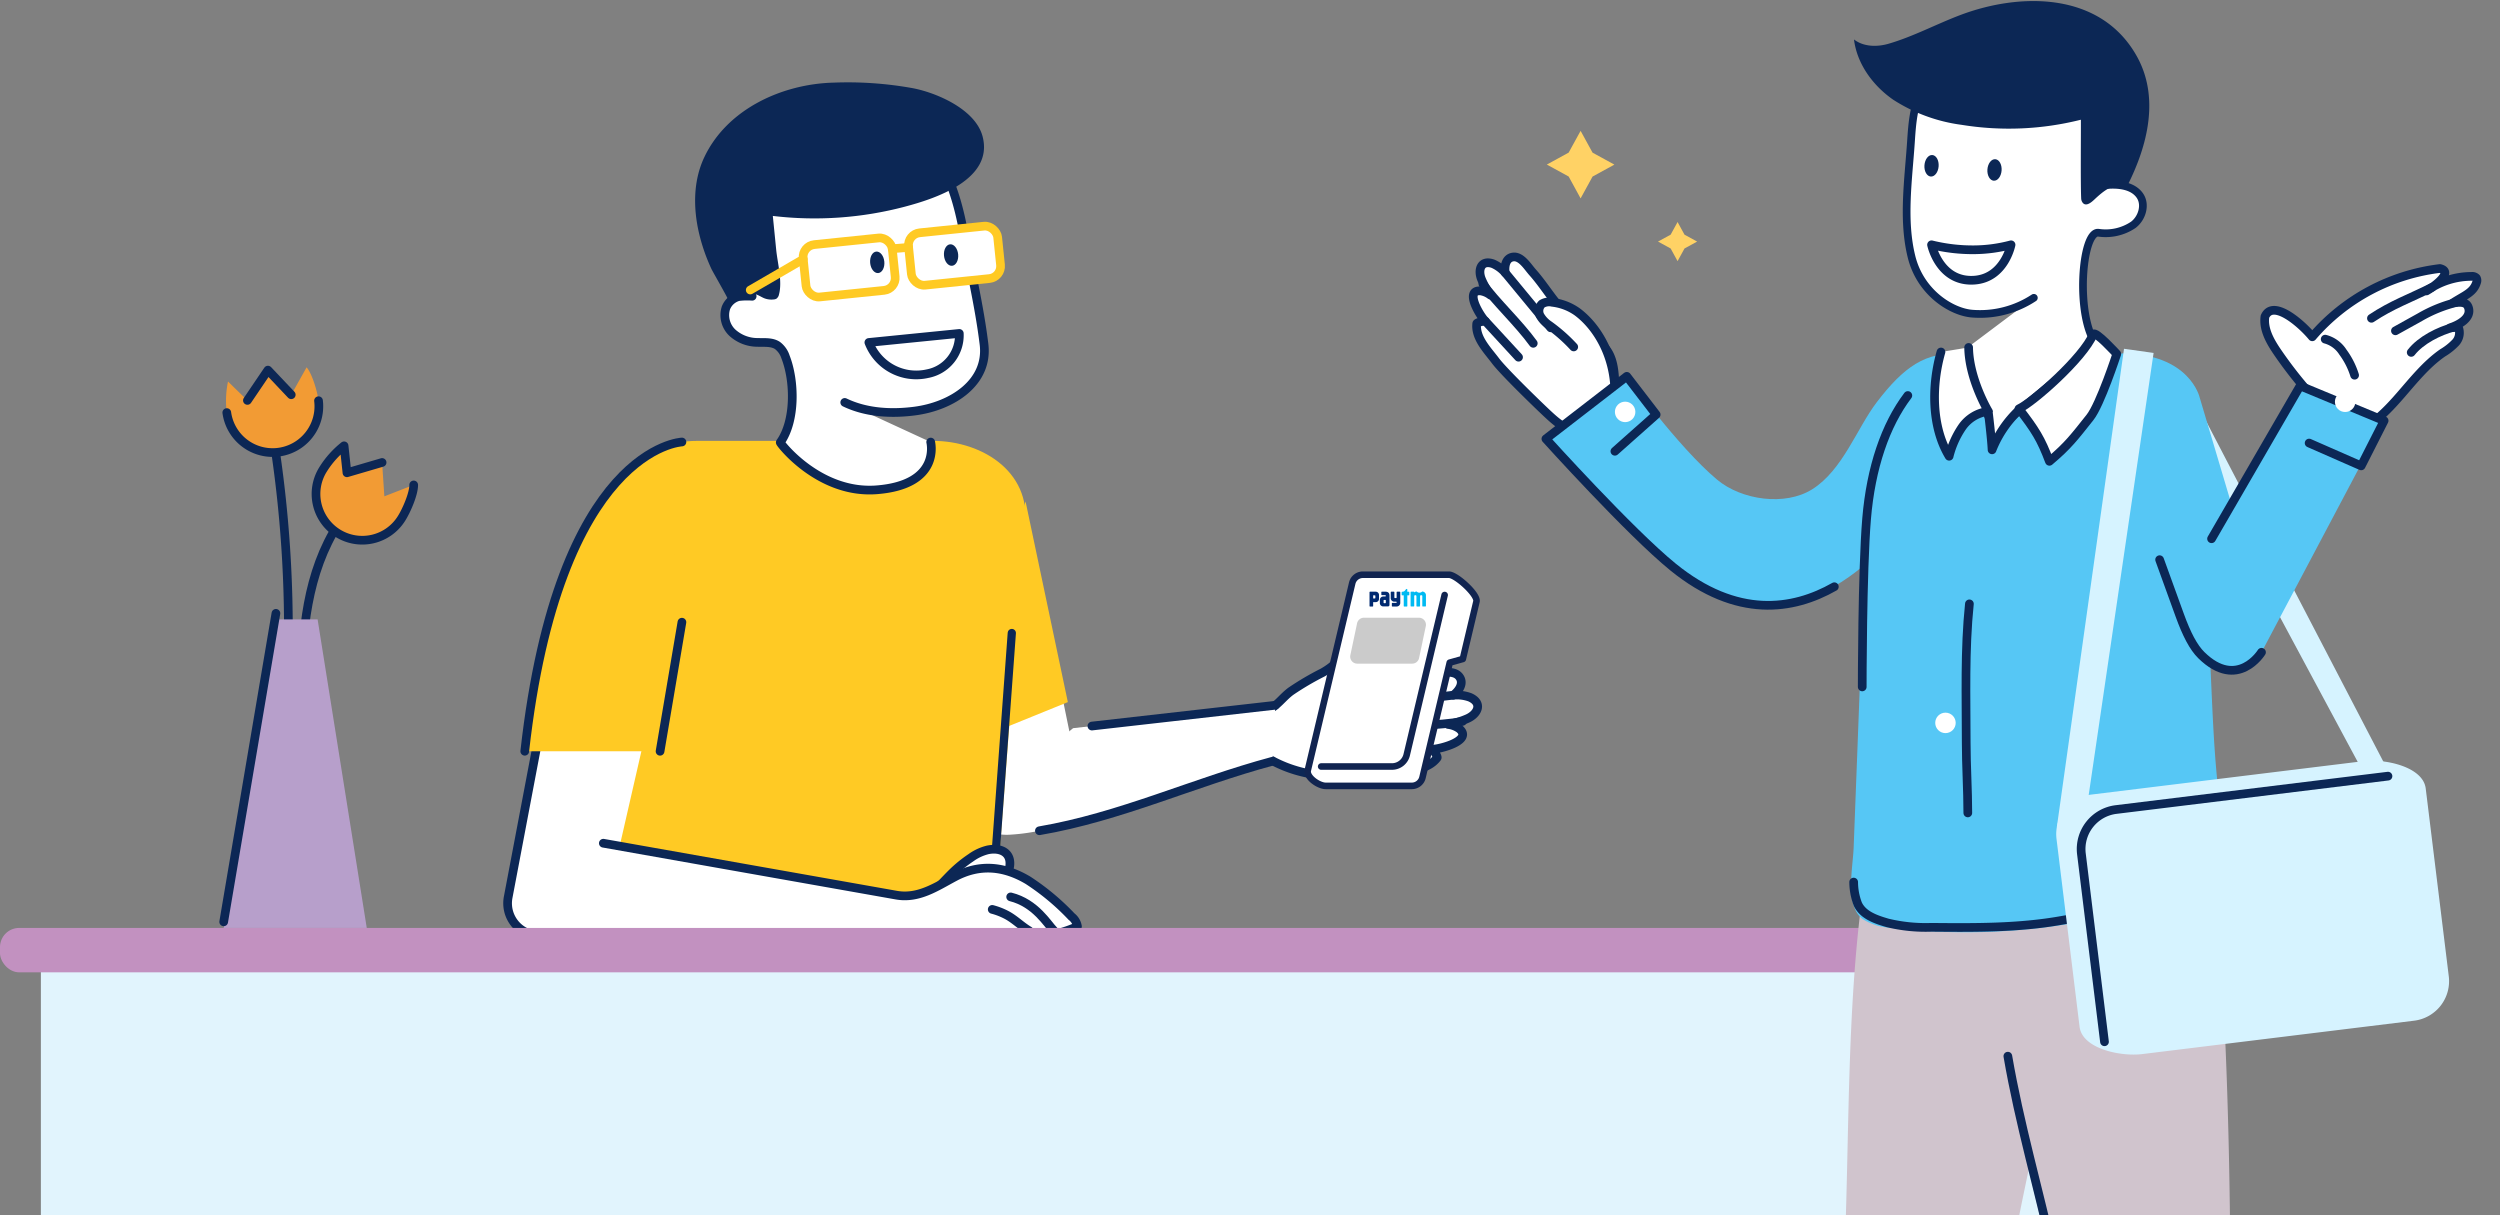 <svg xmlns="http://www.w3.org/2000/svg" xmlns:xlink="http://www.w3.org/1999/xlink" width="502" height="244" viewBox="0 0 502 244">
  <rect x="0" y="0" width="502" height="244" fill="#808080" stroke="none"/>
  <defs>
    <clipPath id="clip-path">
      <rect id="Rectangle_16293" data-name="Rectangle 16293" width="502" height="244" transform="translate(482 4681)" fill="#fff"/>
    </clipPath>
  </defs>
  <g id="Mask_Group_368" data-name="Mask Group 368" transform="translate(-482 -4681)" clip-path="url(#clip-path)">
    <g id="Group_23992" data-name="Group 23992" transform="translate(0 -266)">
      <path id="Path_25524" data-name="Path 25524" d="M33,93.16h6L5.415,2.011.012,0Z" transform="translate(967.441 5113.094) rotate(172)" fill="#d6f3ff"/>
      <path id="Rectangle_15833" data-name="Rectangle 15833" d="M0,0H404.789a0,0,0,0,1,0,0V154.75a10,10,0,0,1-10,10H10a10,10,0,0,1-10-10V0A0,0,0,0,1,0,0Z" transform="translate(490.208 5140.563)" fill="#e1f4fd"/>
      <path id="Path_25445" data-name="Path 25445" d="M391.8,33.728l2.4,4.382,4.382,2.4-4.382,2.4-2.4,4.382L389.4,42.9l-4.382-2.4,4.382-2.4Z" transform="translate(407.586 4939.544)" fill="#ffd265"/>
      <path id="Path_25446" data-name="Path 25446" d="M380.652,79.708l1.389,2.539,2.539,1.389-2.539,1.389-1.389,2.539-1.389-2.539-2.54-1.389,2.54-1.389Z" transform="translate(438.205 4911.872)" fill="#ffd265"/>
      <g id="Group_22655" data-name="Group 22655" transform="translate(729.755 5075.116)">
        <path id="Path_25447" data-name="Path 25447" d="M320.376,159.762a14.6,14.6,0,0,1-4.837,4.37,56.762,56.762,0,0,0-6.3,3.7c-1.664,1.188-2.855,3.071-4.764,3.864-1.436.6-3.057.643-4.485,1.257s-2.689,2.191-2.123,3.639a4.093,4.093,0,0,0,1.428,1.6c.856.67,1.68,1.383,2.495,2.1,1.079.952,1.565.746,2.87,1.173A7.383,7.383,0,0,1,305.8,182a25.874,25.874,0,0,0,12.837,2.826,74.9,74.9,0,0,0,11.194-.5c2.866-.471,6.8-.548,8.72-3.092.153-.2-.685-1.464-1-1.715,1.567-.012,8.281-1.751,5.441-4.132a4.814,4.814,0,0,0-2.232-.842,17.683,17.683,0,0,0,3.845-1.173c2.116-.92,3.144-3.117.536-4.283a7.727,7.727,0,0,0-3.333-.425c1.088-.868,2.2-2.368,1.2-3.7-1.127-1.5-3.889-.719-5.534-.59-2.789.221-14.794,2.326-16.122,2.361a16.044,16.044,0,0,0,2.382-3.988,6.011,6.011,0,0,0,0-4.542c-.281-.607-.919-1.218-1.535-.959a1.607,1.607,0,0,0-.672.747A20.037,20.037,0,0,1,320.376,159.762Z" transform="translate(-297.728 -157.185)" fill="#fff" stroke="#0c2755" stroke-linecap="round" stroke-linejoin="round" stroke-width="1.746"/>
        <line id="Line_2129" data-name="Line 2129" x1="15.791" y2="1.858" transform="translate(28.288 11.476)" fill="#fff" stroke="#0c2755" stroke-linecap="round" stroke-linejoin="round" stroke-width="1.746"/>
        <path id="Path_25448" data-name="Path 25448" d="M341.568,172.709c-4.57.872-11.8.789-17.224,1.774" transform="translate(-295.646 -155.971)" fill="#fff" stroke="#0c2755" stroke-linecap="round" stroke-linejoin="round" stroke-width="1.746"/>
        <line id="Line_2130" data-name="Line 2130" x1="10.897" y2="0.685" transform="translate(28.925 22.33)" fill="#fff" stroke="#0c2755" stroke-linecap="round" stroke-linejoin="round" stroke-width="1.746"/>
      </g>
      <path id="Path_25449" data-name="Path 25449" d="M309.911,169.707l-40.6,4.6c-2.771,2.3-4.6,3.738-8.011,4.654a23.024,23.024,0,0,0-10.745,6.77,7.107,7.107,0,0,0-2.177,4.315,5.28,5.28,0,0,0,2.821,4.533,10.48,10.48,0,0,0,5.429,1.116,40.2,40.2,0,0,0,5.914-.789c16.2-2.769,30.882-9.679,46.79-13.956" transform="translate(428.168 4918.91)" fill="#fff"/>
      <rect id="Rectangle_15834" data-name="Rectangle 15834" width="18.837" height="21.053" transform="translate(676.593 5089.439) rotate(-11.594)" fill="#fff"/>
      <path id="Path_25450" data-name="Path 25450" d="M260.089,131.757l8.488,40.285-24.316,9.873" transform="translate(427.846 4915.942)" fill="#ffca24"/>
      <g id="Group_22659" data-name="Group 22659" transform="translate(583.923 4963.551)">
        <path id="Path_25451" data-name="Path 25451" d="M242.325,95.023a21.831,21.831,0,0,1,4.12,8.9,1.219,1.219,0,0,1,0,.732,1.172,1.172,0,0,1-.672.532,8.113,8.113,0,0,1-3.172.635" transform="translate(-156.228 -50.481)" fill="none" stroke="#1a1818" stroke-miterlimit="10" stroke-width="1.191"/>
        <path id="Path_25452" data-name="Path 25452" d="M234.874,91a6.216,6.216,0,0,1,.176,3.59" transform="translate(-156.81 -50.795)" fill="none" stroke="#1a1818" stroke-miterlimit="10" stroke-width="1.191"/>
        <path id="Path_25453" data-name="Path 25453" d="M248.334,90.544a4.976,4.976,0,0,1,.4,3.942" transform="translate(-155.758 -50.831)" fill="none" stroke="#1a1818" stroke-miterlimit="10" stroke-width="1.191"/>
        <path id="Path_25454" data-name="Path 25454" d="M246.357,110.787c-2.256.743-7.84-.571-10.722-2.463-.171,1.886-.023,5.562,4.305,6.127" transform="translate(-156.754 -49.441)" fill="none" stroke="#1a1818" stroke-miterlimit="10" stroke-width="1.191"/>
        <path id="Path_25455" data-name="Path 25455" d="M241.505,121.594a17.224,17.224,0,0,0-.457,4.075" transform="translate(-156.328 -48.403)" fill="none" stroke="#00a1ed" stroke-miterlimit="10" stroke-width="1.191"/>
        <path id="Path_25456" data-name="Path 25456" d="M226.353,119.389A10.5,10.5,0,0,1,220.5,116.2" transform="translate(-157.934 -48.825)" fill="none" stroke="#00a1ed" stroke-miterlimit="10" stroke-width="1.191"/>
        <path id="Path_25457" data-name="Path 25457" d="M163.96,225.381h95.5l6.608-86.626c2.208-11.7-8.187-18.286-18.285-18.286H200.342c-10.1,0-19.478,7.652-21.559,18.286Z" transform="translate(-162.356 -48.491)" fill="#ffca24"/>
        <line id="Line_2131" data-name="Line 2131" y1="43.619" x2="3.199" transform="translate(98.049 110.558)" fill="#fff" stroke="#0c2755" stroke-linecap="round" stroke-linejoin="round" stroke-width="1.654"/>
        <path id="Path_25458" data-name="Path 25458" d="M227.011,116.951c4.306,2.069,9.308,2.348,14.009,1.739,7.593-.985,14.887-5.762,13.957-13.405-.948-7.8-2.831-15.585-4.24-23.229-.7-3.787-2.46-10.947-5.331-13.894-2.49-2.556-5.83-.9-9.429-1.084a31.694,31.694,0,0,0-15.971,3.961,25.025,25.025,0,0,0-8.95,7.157,18.808,18.808,0,0,0-2.638,17.438,14.234,14.234,0,0,0-2.742.071,3.774,3.774,0,0,0-2.533,2.288,4.853,4.853,0,0,0,1.329,4.982,7.529,7.529,0,0,0,4.974,1.922c1.388.052,2.9-.143,4.055.62a4.671,4.671,0,0,1,1.613,2.292c1.879,4.793,2.068,12.79-1.047,17.172-.091.126,7.808,10.425,19.376,9.514,12.989-1.024,10.828-9.584,10.828-9.584" transform="translate(-159.31 -52.694)" fill="#fff" stroke="#0c2755" stroke-linecap="round" stroke-linejoin="round" stroke-width="1.746"/>
        <path id="Path_25459" data-name="Path 25459" d="M213,80.52a70.97,70.97,0,0,0,26.524-1.862c5.933-1.573,17.88-5.389,15.6-14.093-1.473-5.623-9.7-8.963-14.366-9.759a73.189,73.189,0,0,0-15.626-1.052c-10.225.275-21.366,5.28-25.939,15.082-2.163,4.636-2.174,9.959-1.073,14.875a37.156,37.156,0,0,0,2.557,7.46c.252.546,3.49,6.146,3.381,6.247a5.562,5.562,0,0,1,6-.976c.46.213.892.491,1.368.662a3.962,3.962,0,0,0,1.739.187,1.315,1.315,0,0,0,.556-.153,1.363,1.363,0,0,0,.518-.855c.718-2.648-.3-6.315-.567-9.033Q213.339,83.884,213,80.52Z" transform="translate(-159.741 -53.711)" fill="#0c2755"/>
        <g id="Group_22657" data-name="Group 22657" transform="translate(48.725 28.609)">
          <g id="Group_22656" data-name="Group 22656" transform="translate(10.374 0)">
            <rect id="Rectangle_15835" data-name="Rectangle 15835" width="17.993" height="10.575" rx="2.497" transform="translate(40.138 10.52) rotate(174.122)" stroke-width="1.746" stroke="#ffca24" stroke-linecap="round" stroke-linejoin="round" fill="#fff"/>
            <rect id="Rectangle_15836" data-name="Rectangle 15836" width="17.993" height="10.575" rx="2.497" transform="translate(18.981 12.888) rotate(174.122)" stroke-width="1.746" stroke="#ffca24" stroke-linecap="round" stroke-linejoin="round" fill="#fff"/>
          </g>
          <line id="Line_2132" data-name="Line 2132" x1="3.3" y2="0.263" transform="translate(28.507 4.521)" fill="#fff" stroke="#ffca24" stroke-linecap="round" stroke-linejoin="round" stroke-width="1.746"/>
          <line id="Line_2133" data-name="Line 2133" x1="10.65" y2="6.185" transform="translate(0 6.889)" fill="#fff" stroke="#ffca24" stroke-linecap="round" stroke-linejoin="round" stroke-width="1.746"/>
        </g>
        <path id="Path_25460" data-name="Path 25460" d="M247.915,100.455a7.842,7.842,0,0,1-6.4,8.084,10.192,10.192,0,0,1-11.759-6.269Z" transform="translate(-157.21 -50.056)" fill="#fff" stroke="#0c2755" stroke-linecap="round" stroke-linejoin="round" stroke-width="1.746"/>
        <path id="Path_25461" data-name="Path 25461" d="M189.977,176.2l-5.765,25.175-11.452,14.6h-3.825a6.461,6.461,0,0,1-6.347-7.666l7.437-39.184" transform="translate(-162.472 -44.687)" fill="#fff"/>
        <path id="Path_25462" data-name="Path 25462" d="M184.212,201.374l-11.452,14.6h-3.825a6.461,6.461,0,0,1-6.347-7.666l7.437-39.184" transform="translate(-162.472 -44.687)" fill="none" stroke="#0c2755" stroke-linecap="round" stroke-linejoin="round" stroke-width="1.746"/>
        <path id="Path_25463" data-name="Path 25463" d="M197.23,120.678s-24.72.988-31.56,62.1h27.17l2.052-25.923" transform="translate(-162.222 -48.475)" fill="#ffca24"/>
        <line id="Line_2134" data-name="Line 2134" y1="25.923" x2="4.39" transform="translate(30.617 108.384)" fill="none" stroke="#0c2755" stroke-linecap="round" stroke-linejoin="round" stroke-width="1.746"/>
        <path id="Path_25464" data-name="Path 25464" d="M197.23,120.678s-24.72.988-31.56,62.1" transform="translate(-162.222 -48.475)" fill="none" stroke="#0c2755" stroke-linecap="round" stroke-linejoin="round" stroke-width="1.746"/>
        <path id="Path_25465" data-name="Path 25465" d="M238.052,207.3c3.274-.81,5.464-3.766,7.885-6.113a26.061,26.061,0,0,1,3.658-2.959,9.729,9.729,0,0,1,3.387-1.58c2.5-.51,4.744.477,4.417,3.221a17.569,17.569,0,0,1-1.655,5" transform="translate(-156.562 -42.544)" fill="#fff" stroke="#0c2755" stroke-linecap="round" stroke-linejoin="round" stroke-width="1.746"/>
        <path id="Path_25466" data-name="Path 25466" d="M181.306,195.4l58.835,10.424c4.463.79,8.054-1.707,11.733-3.663,4.962-2.637,9.834-2.216,14.695.674a48.044,48.044,0,0,1,8.758,7.306,3.106,3.106,0,0,1,1.181,1.971,27.019,27.019,0,0,1-8.861,2.237q-4.684.309-9.371.592-9.667.585-19.335,1.091c-13.115.7-26.234,1.325-39.351,1.989q-13.2.67-26.4,1.424c-2.221.13-5.1-.185-5.672-2.336" transform="translate(-162.078 -42.631)" fill="#fff" stroke="#0c2755" stroke-linecap="round" stroke-linejoin="round" stroke-width="1.746"/>
        <path id="Path_25467" data-name="Path 25467" d="M264.865,212.182c-1.3-1.292-3.677-5.523-8.7-6.786" transform="translate(-155.146 -41.85)" fill="none" stroke="#0c2755" stroke-linecap="round" stroke-linejoin="round" stroke-width="1.746"/>
        <path id="Path_25468" data-name="Path 25468" d="M260.132,212c-1.645-.985-2.924-2.34-4.624-3.214a13.624,13.624,0,0,0-2.775-1.062" transform="translate(-155.414 -41.668)" fill="none" stroke="#0c2755" stroke-linecap="round" stroke-linejoin="round" stroke-width="1.746"/>
        <g id="Group_22658" data-name="Group 22658" transform="translate(72.602 32.372)">
          <ellipse id="Ellipse_953" data-name="Ellipse 953" cx="1.428" cy="2.166" rx="1.428" ry="2.166" transform="translate(14.827 0.268) rotate(-5.392)" fill="#0c2755"/>
          <ellipse id="Ellipse_954" data-name="Ellipse 954" cx="1.428" cy="2.166" rx="1.428" ry="2.166" transform="translate(0 1.73) rotate(-5.392)" fill="#0c2755"/>
        </g>
      </g>
      <path id="Path_25469" data-name="Path 25469" d="M261.517,194.089c16.2-2.769,30.882-9.679,46.79-13.956" transform="translate(429.196 4919.726)" fill="none" stroke="#0c2755" stroke-linecap="round" stroke-linejoin="round" stroke-width="1.746"/>
      <line id="Line_2135" data-name="Line 2135" x1="36.824" y2="4.172" transform="translate(701.255 5088.618)" fill="none" stroke="#0c2755" stroke-linecap="round" stroke-linejoin="round" stroke-width="1.746"/>
      <path id="Path_25470" data-name="Path 25470" d="M131.572,135.821c-6.365,9.8-7.528,22.047-7.429,33.73" transform="translate(418.453 4916.26)" fill="none" stroke="#0c2755" stroke-linecap="round" stroke-linejoin="round" stroke-width="1.746"/>
      <path id="Path_25471" data-name="Path 25471" d="M121.791,164.638a246.807,246.807,0,0,0-2.959-44.971" transform="translate(418.038 4914.997)" fill="none" stroke="#0c2755" stroke-linecap="round" stroke-linejoin="round" stroke-width="1.746"/>
      <g id="Group_22660" data-name="Group 22660" transform="translate(527.398 5020.755)">
        <path id="Path_25472" data-name="Path 25472" d="M123.131,112.279l-4.682-4.949-4.121,6.089-3.893-3.8a18.744,18.744,0,0,0-.247,6.242,9.287,9.287,0,0,0,18.42-2.383c-.24-1.858-1.26-5.385-2.394-6.709Z" transform="translate(-110.047 -106.767)" fill="#f29b34"/>
        <path id="Path_25473" data-name="Path 25473" d="M110.178,115.372a9.287,9.287,0,0,0,18.42-2.383" transform="translate(-110.037 -106.28)" fill="none" stroke="#0c2755" stroke-linecap="round" stroke-linejoin="round" stroke-width="1.746"/>
        <path id="Path_25474" data-name="Path 25474" d="M114.018,113.377l4.12-6.088,4.682,4.949" transform="translate(-109.736 -106.726)" fill="none" stroke="#0c2755" stroke-linecap="round" stroke-linejoin="round" stroke-width="1.746"/>
      </g>
      <g id="Group_22661" data-name="Group 22661" transform="translate(545.492 5036.521)">
        <path id="Path_25475" data-name="Path 25475" d="M140.516,131.532l-.456-6.8-7.054,2.067-.579-5.411a18.714,18.714,0,0,0-4.167,4.654,9.287,9.287,0,1,0,15.715,9.9c1-1.585,2.459-4.953,2.43-6.7Z" transform="translate(-126.829 -121.39)" fill="#f29b34"/>
        <path id="Path_25476" data-name="Path 25476" d="M140.06,124.735l-7.054,2.067-.579-5.411a18.714,18.714,0,0,0-4.167,4.654,9.287,9.287,0,1,0,15.715,9.9c1-1.585,2.459-4.953,2.43-6.7" transform="translate(-126.829 -121.39)" fill="none" stroke="#0c2755" stroke-linecap="round" stroke-linejoin="round" stroke-width="1.746"/>
      </g>
      <path id="Path_25477" data-name="Path 25477" d="M120.09,153.719h8.369l9.87,61.949H109.6Z" transform="translate(417.316 4917.66)" fill="#b79fcb"/>
      <line id="Line_2136" data-name="Line 2136" y1="61.949" x2="10.487" transform="translate(526.918 5070.157)" fill="none" stroke="#0c2755" stroke-linecap="round" stroke-linejoin="round" stroke-width="1.746"/>
      <rect id="Rectangle_15837" data-name="Rectangle 15837" width="420.725" height="8.917" rx="3.851" transform="translate(482 5133.328)" fill="#c291c0"/>
      <g id="Group_22673" data-name="Group 22673" transform="translate(777.833 4947.215)">
        <g id="Group_22668" data-name="Group 22668">
          <g id="Group_22662" data-name="Group 22662" transform="translate(116.732 282.082)">
            <path id="Path_25478" data-name="Path 25478" d="M479.5,305.8c-1.917-3.071-6.847-3.107-10.111-4.2-.965-1.563-5.711-2.218-5.743.071-.107,7.738.275,15.5.621,23.224.356,7.964.786,21.316,1.323,29.27.561,8.306,1.793,16.717-3.277,24.016a.848.848,0,0,0-.215.557.769.769,0,0,0,.2.372,6.958,6.958,0,0,0,6.315,2.043,20.5,20.5,0,0,0,6.448-2.455,1.259,1.259,0,0,0,.885-1.27c1.727-16.881,3.258-39.214,4-56.19C480.126,317.1,481.853,309.575,479.5,305.8Z" transform="translate(-449.684 -300.184)" fill="#ffca24" stroke="#0c2755" stroke-linecap="round" stroke-linejoin="round" stroke-width="1.746"/>
            <path id="Path_25479" data-name="Path 25479" d="M477.778,367.659a2,2,0,0,0-.955.13c-.693.279-.493,1.605-1.031,2.124-1.353,1.3-1.665,1.591-3.521,1.885s-6-.308-7.018-1.885c-.281-.434-.576-.99-1.092-1.006-1.468-.047-4.31,4.368-5.083,5.4l-5.809,6.167c-2.427,3.177-3.728,6.765-1.719,8.42a5.163,5.163,0,0,0,3.715.845c5.353-.418,10.067-3.921,13.3-8.212a5.8,5.8,0,0,1,2.137-2.067,9,9,0,0,1,2.51-.364,6.53,6.53,0,0,0,5.2-4.108c.58-1.623,1.333-5.164.413-6.718A1.351,1.351,0,0,0,477.778,367.659Z" transform="translate(-450.564 -294.908)" fill="#0c2755"/>
            <path id="Path_25517" data-name="Path 25517" d="M0,4.345A11.522,11.522,0,0,1,2.427.816C2.877.318,3.4-.2,4.236.08S5.3.845,5.5,1.852a8.592,8.592,0,0,1-.379,3.463A15.073,15.073,0,0,1,3.842,7.562Z" transform="matrix(1, 0.017, -0.017, 1, 13.111, 71.807)" fill="#0c2755"/>
            <path id="Path_25480" data-name="Path 25480" d="M455.085,389.066c-.36.073-.72.14-1.08.2a1.211,1.211,0,0,0,1.066.232c3.878-.442,7.346-2.48,10.415-4.885,2.648-2.077,2.6-4.395,4.967-5.636,1.066-.559,1.988.166,3.1-.1a9.066,9.066,0,0,0,4.228-1.941,3.751,3.751,0,0,0,1.126-1.764,3.119,3.119,0,0,0,.08-1.117c-.013-.114-.291-.9-.271-.929a8.035,8.035,0,0,1-1.28,1.486,11.264,11.264,0,0,1-3.213,1.623,21.84,21.84,0,0,0-4.01,2.061,21.347,21.347,0,0,0-3.541,3.565c-.321.354-.4.68-.785,1l-3.177,2.663a18.314,18.314,0,0,1-2.8,1.854A16.177,16.177,0,0,1,455.085,389.066Z" transform="translate(-450.317 -294.479)" fill="#0c2755"/>
          </g>
          <g id="Group_22663" data-name="Group 22663" transform="translate(61.669 282.082)">
            <path id="Path_25481" data-name="Path 25481" d="M431.562,305.8c-1.918-3.071-6.848-3.107-10.111-4.2-.965-1.563-5.711-2.218-5.744.071-.107,7.738.275,15.5.621,23.224.357,7.964.787,21.316,1.324,29.27.561,8.306,1.792,16.717-3.278,24.016a.853.853,0,0,0-.215.557.77.77,0,0,0,.2.372,6.959,6.959,0,0,0,6.315,2.043,20.512,20.512,0,0,0,6.449-2.455,1.257,1.257,0,0,0,.884-1.27c1.727-16.881,3.258-39.214,4-56.19C432.193,317.1,433.92,309.575,431.562,305.8Z" transform="translate(-398.37 -300.184)" fill="#ffca24" stroke="#0c2755" stroke-linecap="round" stroke-linejoin="round" stroke-width="1.746"/>
            <path id="Path_25482" data-name="Path 25482" d="M429.954,368.25a4.47,4.47,0,0,0-2.383.793c-1.092.774-1.964,1.876-3.187,2.421a8.183,8.183,0,0,1-3.232.482,3.4,3.4,0,0,1-1.774-.3c-.778-.456-1.053-1.42-1.487-2.21s-1.4-1.518-2.173-1.059c-2.107,3.178-5.151,5.079-8.368,7.03-2.2,1.335-5.823,2.707-7.3,4.927-1.556,2.454.475,5.5,3.836,5.686,3.342.181,7.655-1.227,10.7-2.252,1.431-.481,8.014-3.958,7.749-3.87,1.144-.378,1.3.714,2.44.637,1.538-.1,4.137-.681,5.178-1.808,1.226-1.327.794-3.957.922-5.539.079-.963.746-3.406.343-4.225A1.332,1.332,0,0,0,429.954,368.25Z" transform="translate(-399.515 -294.862)" fill="#0c2755"/>
            <path id="Path_25483" data-name="Path 25483" d="M400.023,383.394a4.735,4.735,0,0,0,3.844,2.129c3.342.182,7.654-1.227,10.7-2.252,1.43-.481,8.013-3.957,7.748-3.87,1.144-.378,1.3.714,2.441.638,1.536-.1,4.136-.681,5.178-1.809a5.2,5.2,0,0,0,.9-3.476C422.23,378.223,407.167,386.666,400.023,383.394Z" transform="translate(-399.475 -294.352)" fill="#0c2755"/>
            <path id="Path_25518" data-name="Path 25518" d="M0,4.345A12.184,12.184,0,0,1,3.179.816,2.446,2.446,0,0,1,5.548.08C6.643.362,6.935.845,7.2,1.852a6.7,6.7,0,0,1-.5,3.463A14.723,14.723,0,0,1,5.032,7.562Z" transform="matrix(1, 0.017, -0.017, 1, 16.072, 71.807)" fill="#0c2755"/>
          </g>
          <path id="Path_25484" data-name="Path 25484" d="M484.9,371.32c.206-3.517,3.732-68.888,3.992-84.3.253-15.116-.594-65.823-3.651-83.453-1.852-10.683-19.26-29.674-30.712-30.21-5.5-.258-14.7,12.717-18.969,15.74-3.7,2.618-6.809,2.772-10.795,4.115a7.892,7.892,0,0,0-3.945,2.712c-.51.619-4.385-.349-3.861-.012-5.572,28.784-4.183,59.742-5.708,88.886-1.259,24.088,3.943,77.434,3.623,91.978a1.229,1.229,0,0,0,.783,1.235c4.625,1.1,10.489,2.587,15.2,1.332,3.339-.89,3.526-2.949,3.973-6.163,1.861-13.374,3.165-32.213,4.174-45.676,1.919-25.591,4.173-39.773,9.485-64.914,2.785,11.3,11.771,50.7,13.337,66.885.639,6.6,1.255,11.68,1.815,18.295.293,3.466.648,12.317,1.032,15.774s-1.564,9.582-.025,12.8c1.3,2.717,4.851,2.586,7.791,2.633,3.214.053,8.554-.183,11.64-1.963C486.372,375.7,484.811,372.924,484.9,371.32Z" transform="translate(-336.943 -28.019)" fill="#d0c4cd"/>
          <path id="Path_25485" data-name="Path 25485" d="M441.868,109.226h15.779c14.4,0,26.071,20.12,26.071,34.844l.272,7.915c.29,8.459.677,16.915,1.055,25.37.357,8.015.729,15.836,1.791,23.787.616,4.6,3.185,13.586-1.022,17.333a4.842,4.842,0,0,1-1.759.862c-4.172,1.377-7.824,1.352-11.988,1.989-2.788.427-5.525,1.138-8.278,1.756a127.769,127.769,0,0,1-43.1,2.207,11.812,11.812,0,0,1-5.658-1.732c-3.645-2.646-1.994-10.308-1.838-14.321q.325-8.426.647-16.853c.388-10.2.788-20.4,1.119-30.6.279-8.633,1.289-9.091.839-17.718C414.7,123,427.468,109.226,441.868,109.226Z" transform="translate(-336.816 -39.2)" fill="#56c7f5"/>
          <g id="Group_22664" data-name="Group 22664" transform="translate(126.352 45.701)">
            <path id="Path_25486" data-name="Path 25486" d="M459.218,113.364c13.452-2.582,17.091,5.649,17.091,5.649L489.775,144.8l-15.759,11.91-16.579-15.43C453.292,137.418,459.218,113.364,459.218,113.364Z" transform="translate(-425.354 -173.86) rotate(11)" fill="#56c7f5"/>
            <path id="Path_25487" data-name="Path 25487" d="M497.336,113.3a85.9,85.9,0,0,1-5.935-7.678c-1.481-2.159-2.922-4.631-2.569-7.225,1.582-3.574,7.224,1.3,9.507,4.057a40.1,40.1,0,0,1,25.628-13.711c2.565.6-.366,3.129-2.687,4.5a15.552,15.552,0,0,1,9.043-2.917,1.146,1.146,0,0,1,.954.317,1.031,1.031,0,0,1,.046.911c-.636,2.052-2.483,2.616-4.728,4.083,1.815-.221,2.866-.136,3.157,1.163.427,1.909-1.842,3.214-3.7,3.839l1.62-.1a2.921,2.921,0,0,1-.561,3.086,12.022,12.022,0,0,1-2.594,2.056c-6.592,4.566-10.267,12.984-17.677,16.048" transform="translate(-456.217 -80.743)" fill="#fff" stroke="#0c2755" stroke-linecap="round" stroke-linejoin="round" stroke-width="1.746"/>
            <path id="Path_25488" data-name="Path 25488" d="M479.348,141.3l17.783-30.7L514,117.586,489.38,164.1s-4.788,7.751-12.084.575c-1.6-1.573-2.964-4.234-4.331-8" transform="translate(-457.454 -79.034)" fill="#56c7f5"/>
            <path id="Path_25489" data-name="Path 25489" d="M489.673,161.563s-4.788,7.751-12.084.575c-1.6-1.573-2.964-4.234-4.331-8l-4.046-11.168" transform="translate(-457.747 -76.502)" fill="none" stroke="#0c2755" stroke-linecap="round" stroke-linejoin="round" stroke-width="1.746"/>
            <path id="Path_25490" data-name="Path 25490" d="M478.885,141.3l17.783-30.7,16.871,6.994-4.609,9.074-10.453-4.587" transform="translate(-456.991 -79.034)" fill="none" stroke="#0c2755" stroke-linecap="round" stroke-linejoin="round" stroke-width="1.746"/>
            <path id="Path_25491" data-name="Path 25491" d="M524.7,99.637c-3.046.8-6.685,2.62-8.63,5.1" transform="translate(-454.083 -79.891)" fill="none" stroke="#0c2755" stroke-linecap="round" stroke-linejoin="round" stroke-width="1.746"/>
            <path id="Path_25492" data-name="Path 25492" d="M508.662,98.469c4.155-2.766,7.6-3.937,12.213-6.242" transform="translate(-454.662 -80.471)" fill="none" stroke="#0c2755" stroke-linecap="round" stroke-linejoin="round" stroke-width="1.746"/>
            <path id="Path_25493" data-name="Path 25493" d="M513.132,100.754,518.091,98a27.854,27.854,0,0,1,7.177-2.919" transform="translate(-454.312 -80.247)" fill="none" stroke="#0c2755" stroke-linecap="round" stroke-linejoin="round" stroke-width="1.746"/>
            <path id="Path_25494" data-name="Path 25494" d="M500.051,101.9a6.028,6.028,0,0,1,3.554,2.61,15.651,15.651,0,0,1,2.348,4.631" transform="translate(-455.335 -79.714)" fill="none" stroke="#0c2755" stroke-linecap="round" stroke-linejoin="round" stroke-width="1.746"/>
          </g>
          <g id="Group_22665" data-name="Group 22665" transform="translate(0 51.378)">
            <path id="Path_25495" data-name="Path 25495" d="M364.927,108.852c1.2.974,2.4,1.955,3.5,3.041,2.008,1.98,2.214,4.9,2.341,7.665.068,1.481-.243,2.91-.27,4.375-.05,2.765-1.616,3.974-4.167,4.649a9.807,9.807,0,0,1-2.859.441c-2.483-.1-4.473-1.865-6.2-3.47-1.6-1.486-8.808-8.441-10.509-10.707-1.571-2.094-4.083-4.6-3.749-7.45.027-.228,1.36-.526,1.722-.493-1.012-.984-4.3-6.3-.966-6.081a4.329,4.329,0,0,1,1.978.843,15.964,15.964,0,0,1-1.771-3.161c-.8-1.918-.1-3.989,2.321-3.122a6.976,6.976,0,0,1,2.435,1.8c-.167-1.243.045-2.911,1.527-3.153,1.666-.27,2.98,1.957,3.97,3.067,2.153,2.414,3.817,5.263,6.016,7.622A44.274,44.274,0,0,0,364.927,108.852Z" transform="translate(-342.318 -94.008)" fill="#fff" stroke="#0c2755" stroke-linecap="round" stroke-linejoin="round" stroke-width="1.746"/>
            <line id="Line_2137" data-name="Line 2137" x2="9.121" y2="11.055" transform="translate(6.42 3.175)" fill="none" stroke="#0c2755" stroke-linecap="round" stroke-linejoin="round" stroke-width="1.746"/>
            <path id="Path_25496" data-name="Path 25496" d="M344.117,99.064c2.431,3.417,7.193,7.874,10.107,11.894" transform="translate(-342.178 -93.613)" fill="none" stroke="#0c2755" stroke-linecap="round" stroke-linejoin="round" stroke-width="1.746"/>
            <line id="Line_2138" data-name="Line 2138" x2="6.667" y2="7.24" transform="translate(2.424 12.895)" fill="none" stroke="#0c2755" stroke-linecap="round" stroke-linejoin="round" stroke-width="1.746"/>
          </g>
          <path id="Path_25497" data-name="Path 25497" d="M369.755,120.914c.5-8.192-3.223-14.629-7.478-17.826a10.738,10.738,0,0,0-5.056-1.945,2.746,2.746,0,0,0-2.084.33,1.993,1.993,0,0,0-.331,2.4,5.833,5.833,0,0,0,1.8,1.874,32.66,32.66,0,0,1,4.925,4.356" transform="translate(-341.361 -40.655)" fill="#fff" stroke="#0c2755" stroke-linecap="round" stroke-linejoin="round" stroke-width="1.746"/>
          <path id="Path_25498" data-name="Path 25498" d="M381.369,153.077c-8.684-7.058-25.527-25.736-25.527-25.736l16.243-12.551s10.295,14.273,18.131,20.832c4.931,4.127,13.683,5.364,19.132,1.922,6.119-3.866,8.946-12.246,12.961-17.5,5.3-6.935,9.86-10.325,16.849-9.551,1.313,3.811.292,9.109-1.937,12.467-4.055,6.1-4.981,13.493-8.646,19.878C428.573,142.841,408.458,175.093,381.369,153.077Z" transform="translate(-341.261 -39.527)" fill="#56c7f5"/>
          <path id="Path_25499" data-name="Path 25499" d="M413.763,156.716c-8.3,4.724-19.567,6.466-32.393-3.958-8.684-7.058-25.527-25.736-25.527-25.736l16.243-12.551,5.9,7.68-8.289,7.367" transform="translate(-341.261 -39.117)" fill="none" stroke="#0c2755" stroke-linecap="round" stroke-linejoin="round" stroke-width="1.746"/>
          <path id="Path_25500" data-name="Path 25500" d="M414.755,176.391s0-23.248.879-33.765c.859-10.281,3.777-18.8,8.281-24.749" transform="translate(-336.654 -38.674)" fill="none" stroke="#0c2755" stroke-linecap="round" stroke-linejoin="round" stroke-width="1.746"/>
          <g id="Group_22666" data-name="Group 22666" transform="translate(76.447)">
            <path id="Path_25501" data-name="Path 25501" d="M448.57,105.08a19.629,19.629,0,0,1-12.368,3.18c-4.1-.308-10.383-4.147-12.189-11.405-1.842-7.4-.629-15.493-.122-23.049.251-3.741.52-8.227,2.8-11.388,1.975-2.741,5.732-4.136,8.936-4.7a26.564,26.564,0,0,1,14.686,2.133,22.41,22.41,0,0,1,8.717,5.979,19.407,19.407,0,0,1,4.081,16.612c2.449-.22,5.316.077,6.73,2.086,1.283,1.821.471,4.556-1.306,5.9a9.9,9.9,0,0,1-6.94,1.589c-3.466-.579-4.756,17.245-.323,22.63.066.08-14.6,12.132-14.6,12.132l-5.841,5.28L433.7,116.244" transform="translate(-412.454 -45.492)" fill="#fff" stroke="#0c2755" stroke-linecap="round" stroke-linejoin="round" stroke-width="1.549"/>
            <path id="Path_25502" data-name="Path 25502" d="M458.781,70.183a59.168,59.168,0,0,1-23.925,1.029,33.32,33.32,0,0,1-13.8-5.075c-4.054-2.826-7.228-7.17-7.836-12.075,1.906,1.483,4.6,1.54,6.924.869,4.873-1.409,9.6-3.941,14.38-5.751,12.138-4.6,28.216-4.69,35.464,8.21,4.672,8.316,2.182,18.035-1.881,26.058-2.725-.677-4.738.99-6.67,2.808-.61.574-1.826,1.593-2.451.333a1.528,1.528,0,0,1-.146-.609C458.7,82.679,458.805,72.866,458.781,70.183Z" transform="translate(-413.221 -46.357)" fill="#0c2755"/>
          </g>
          <path id="Path_25503" data-name="Path 25503" d="M443.629,91.748a29.579,29.579,0,0,1-7.372,1,34.5,34.5,0,0,1-8.593-1s1.6,7.581,8.6,7.1C442.317,98.424,443.629,91.748,443.629,91.748Z" transform="translate(-335.644 -42.807)" fill="#fff" stroke="#0c2755" stroke-linecap="round" stroke-linejoin="round" stroke-width="1.746"/>
          <g id="Group_22667" data-name="Group 22667" transform="translate(90.441 30.811)">
            <ellipse id="Ellipse_955" data-name="Ellipse 955" cx="2.166" cy="1.428" rx="2.166" ry="1.428" transform="translate(12.644 5.161) rotate(-85.918)" fill="#0c2755"/>
            <ellipse id="Ellipse_956" data-name="Ellipse 956" cx="2.166" cy="1.428" rx="2.166" ry="1.428" transform="translate(0 4.322) rotate(-85.918)" fill="#0c2755"/>
          </g>
          <path id="Path_25504" data-name="Path 25504" d="M413.162,208.219a12.467,12.467,0,0,0,.816,4.382c1.022,2.28,3.74,3.159,5.983,3.814a32.362,32.362,0,0,0,8.8.888c8.711.079,17.48.152,26.056-1.373,6.345-1.129,12.748-1.9,19.093-3.029,4.656-.829,10.063-.346,12.807-4.944,3-5.025.128-12.57-.363-17.971" transform="translate(-336.778 -31.311)" fill="none" stroke="#0c2755" stroke-linecap="round" stroke-linejoin="round" stroke-width="1.746"/>
          <path id="Path_25505" data-name="Path 25505" d="M441.875,237.951c2.319,13.5,6.225,26.859,9.188,40.23" transform="translate(-334.533 -26.088)" fill="none" stroke="#0c2755" stroke-linecap="round" stroke-linejoin="round" stroke-width="1.746"/>
          <path id="Path_25506" data-name="Path 25506" d="M463.391,213.767c.15,4.358,3.223,8.234,7.05,10.324s8.305,2.646,12.666,2.693" transform="translate(-332.85 -29)" fill="none" stroke="#0c2755" stroke-linecap="round" stroke-linejoin="round" stroke-width="1.746"/>
        </g>
        <path id="Path_25507" data-name="Path 25507" d="M463.588,110.886s-3.3,10.135-5.382,12.752c-3.078,3.862-4.361,5.638-8.146,8.81-1.725-4.548-2.81-6.247-6.117-10.553,2.849-1.335,12.9-10.181,14.922-14.963C459.219,106.093,463.588,110.886,463.588,110.886Z" transform="translate(-334.371 -40.03)" fill="#fff" stroke="#0c2755" stroke-linecap="round" stroke-linejoin="round" stroke-width="1.746"/>
        <path id="Path_25508" data-name="Path 25508" d="M429.514,110.25c-1.883,6.588-1.982,14.926,1.64,20.932a18.2,18.2,0,0,1,2.582-5.805,7.5,7.5,0,0,1,5.294-3.207s-3.87-6.43-3.962-12.832" transform="translate(-335.6 -39.786)" fill="#fff" stroke="#0c2755" stroke-linecap="round" stroke-linejoin="round" stroke-width="1.746"/>
        <path id="Path_25509" data-name="Path 25509" d="M438.247,121.274s.649,5.3.744,7.5a22.075,22.075,0,0,1,5.4-7.968" transform="translate(-334.817 -38.665)" fill="#fff" stroke="#0c2755" stroke-linecap="round" stroke-linejoin="round" stroke-width="1.746"/>
        <path id="Path_25510" data-name="Path 25510" d="M434.766,155.8c-.962,9.294-.641,18.663-.641,27.883,0,4.565.32,9.537.32,14.1" transform="translate(-335.143 -34.762)" fill="none" stroke="#0c2755" stroke-linecap="round" stroke-linejoin="round" stroke-width="1.746"/>
        <circle id="Ellipse_957" data-name="Ellipse 957" cx="2.055" cy="2.055" r="2.055" transform="translate(173.018 78.407)" fill="#fff"/>
        <circle id="Ellipse_958" data-name="Ellipse 958" cx="2.055" cy="2.055" r="2.055" transform="translate(28.44 80.44)" fill="#fff"/>
        <circle id="Ellipse_959" data-name="Ellipse 959" cx="2.055" cy="2.055" r="2.055" transform="translate(92.761 142.886)" fill="#fff"/>
      </g>
      <path id="Path_25521" data-name="Path 25521" d="M8,0H63c4.418,0,11.819,2.548,11.819,6.967v38a8,8,0,0,1-8,8h-55C7.4,52.967,0,50.418,0,46V8A8,8,0,0,1,8,0Z" transform="translate(893.974 5107.528) rotate(-7)" fill="#d6f3ff"/>
      <path id="Path_25522" data-name="Path 25522" d="M74.819,6.967v38a8,8,0,0,1-8,8h-55" transform="translate(979.691 5153.981) rotate(173)" fill="none" stroke="#0c2755" stroke-linecap="round" stroke-linejoin="round" stroke-width="1.746"/>
      <path id="Path_25523" data-name="Path 25523" d="M0,0H6L5.415,94.993.011,97Z" transform="translate(908.501 5017.035) rotate(8)" fill="#d6f3ff"/>
      <g id="Group_22690" data-name="Group 22690" transform="translate(18 692.302)">
        <path id="Path_25519" data-name="Path 25519" d="M460.247,338.7H442.96c-1.425,0-3.926-1.741-3.6-3.128L448.279,298a2.207,2.207,0,0,1,2.147-1.7h17.287c1.425,0,5.845,3.989,5.516,5.375l-2.739,11.544-2.627.734L462.394,337A2.206,2.206,0,0,1,460.247,338.7Z" transform="translate(287.244 4073.803)" fill="#fff" stroke="#112450" stroke-linecap="round" stroke-linejoin="round" stroke-width="1.321"/>
        <path id="Path_25520" data-name="Path 25520" d="M0,34.435,7.615,2.341A3.044,3.044,0,0,1,10.577,0H24.789" transform="translate(754.082 4408.614) rotate(180)" fill="none" stroke="#112450" stroke-linecap="round" stroke-linejoin="round" stroke-width="1.321"/>
        <g id="Group_22689" data-name="Group 22689" transform="translate(739 4372.949)">
          <g id="Group_18931" data-name="Group 18931" transform="translate(0)">
            <g id="Group_18930" data-name="Group 18930">
              <g id="Group_18929" data-name="Group 18929">
                <g id="Group_18928" data-name="Group 18928">
                  <g id="Group_18927" data-name="Group 18927">
                    <path id="Path_17722" data-name="Path 17722" d="M233.983,46.936a.758.758,0,0,0-.716-.508h-.007a.757.757,0,0,1-1.093,0h-.007a.755.755,0,0,0-.494.184v-.058a.112.112,0,0,0-.111-.1h-.507a.112.112,0,0,0-.112.112v2.754a.112.112,0,0,0,.112.112h.507a.112.112,0,0,0,.111-.1V47.355c0-.007,0-.013,0-.02a.185.185,0,0,1,.175-.17h.094a.2.2,0,0,1,.107.041.187.187,0,0,1,.069.148l0,1.967a.112.112,0,0,0,.112.112h.507a.112.112,0,0,0,.112-.107V47.352a.185.185,0,0,1,.083-.158.2.2,0,0,1,.093-.031h.094a.185.185,0,0,1,.176.19l0,1.965a.112.112,0,0,0,.112.112h.507a.112.112,0,0,0,.112-.112V47.2A.709.709,0,0,0,233.983,46.936Z" transform="translate(-222.691 -45.899)" fill="#00baf2"/>
                    <path id="Path_17723" data-name="Path 17723" d="M197.019,36.374h-.29v-.468h0a.1.1,0,0,0-.1-.1l-.019,0c-.322.088-.257.531-.844.569h-.057l-.025,0h0a.112.112,0,0,0-.088.109v.5a.112.112,0,0,0,.112.112h.306v2.141a.111.111,0,0,0,.111.111h.5a.111.111,0,0,0,.111-.111V37.1h.284a.112.112,0,0,0,.112-.112v-.5A.112.112,0,0,0,197.019,36.374Z" transform="translate(-189.144 -35.803)" fill="#00baf2"/>
                    <path id="Path_17724" data-name="Path 17724" d="M154.437,47h-.507a.112.112,0,0,0-.112.112v1.049a.119.119,0,0,1-.119.117h-.213a.119.119,0,0,1-.119-.119l0-1.047a.112.112,0,0,0-.112-.112h-.507a.112.112,0,0,0-.112.112v1.149a.72.72,0,0,0,.748.748s.328,0,.338,0a.118.118,0,0,1,0,.235l-.008,0-.742,0a.112.112,0,0,0-.112.112v.507a.112.112,0,0,0,.112.112h.829a.72.72,0,0,0,.748-.748V47.109A.112.112,0,0,0,154.437,47Z" transform="translate(-148.376 -46.439)" fill="#002970"/>
                    <path id="Path_17725" data-name="Path 17725" d="M70.345,47H69.237a.11.11,0,0,0-.11.11v.5s0,.006,0,.008v2.249a.109.109,0,0,0,.1.112h.517a.112.112,0,0,0,.112-.112l0-.771h.485a.658.658,0,0,0,.689-.689v-.715A.659.659,0,0,0,70.345,47Zm-.044.929v.313a.119.119,0,0,1-.119.119H69.86V47.73h.322a.119.119,0,0,1,.119.119Z" transform="translate(-69.127 -46.438)" fill="#002970"/>
                    <path id="Path_17726" data-name="Path 17726" d="M110.932,47.053h-.7a.109.109,0,0,0-.113.105v.475a.116.116,0,0,0,.12.112h.67a.116.116,0,0,1,.1.107v.065a.112.112,0,0,1-.1.1h-.332a.7.7,0,0,0-.756.7v.59a.664.664,0,0,0,.709.7h.92a.289.289,0,0,0,.3-.279V47.814C111.747,47.348,111.507,47.053,110.932,47.053Zm.081,2.117v.079a.1.1,0,0,1,0,.019.121.121,0,0,1,0,.016h0a.119.119,0,0,1-.113.076h-.211a.116.116,0,0,1-.12-.112V48.9h0v-.079h0a.116.116,0,0,1,.119-.111h.211a.116.116,0,0,1,.12.111Z" transform="translate(-107.745 -46.492)" fill="#002970"/>
                  </g>
                </g>
              </g>
            </g>
          </g>
        </g>
        <path id="Path_25525" data-name="Path 25525" d="M456.084,305.521H445.045a1.409,1.409,0,0,1-1.371-1.734l1.351-6.4A1.409,1.409,0,0,1,446.4,296.3h11.039a1.409,1.409,0,0,1,1.371,1.734l-1.351,6.4A1.408,1.408,0,0,1,456.084,305.521Z" transform="translate(291.484 4082.436)" fill="#cbcbcb"/>
      </g>
    </g>
  </g>
</svg>

